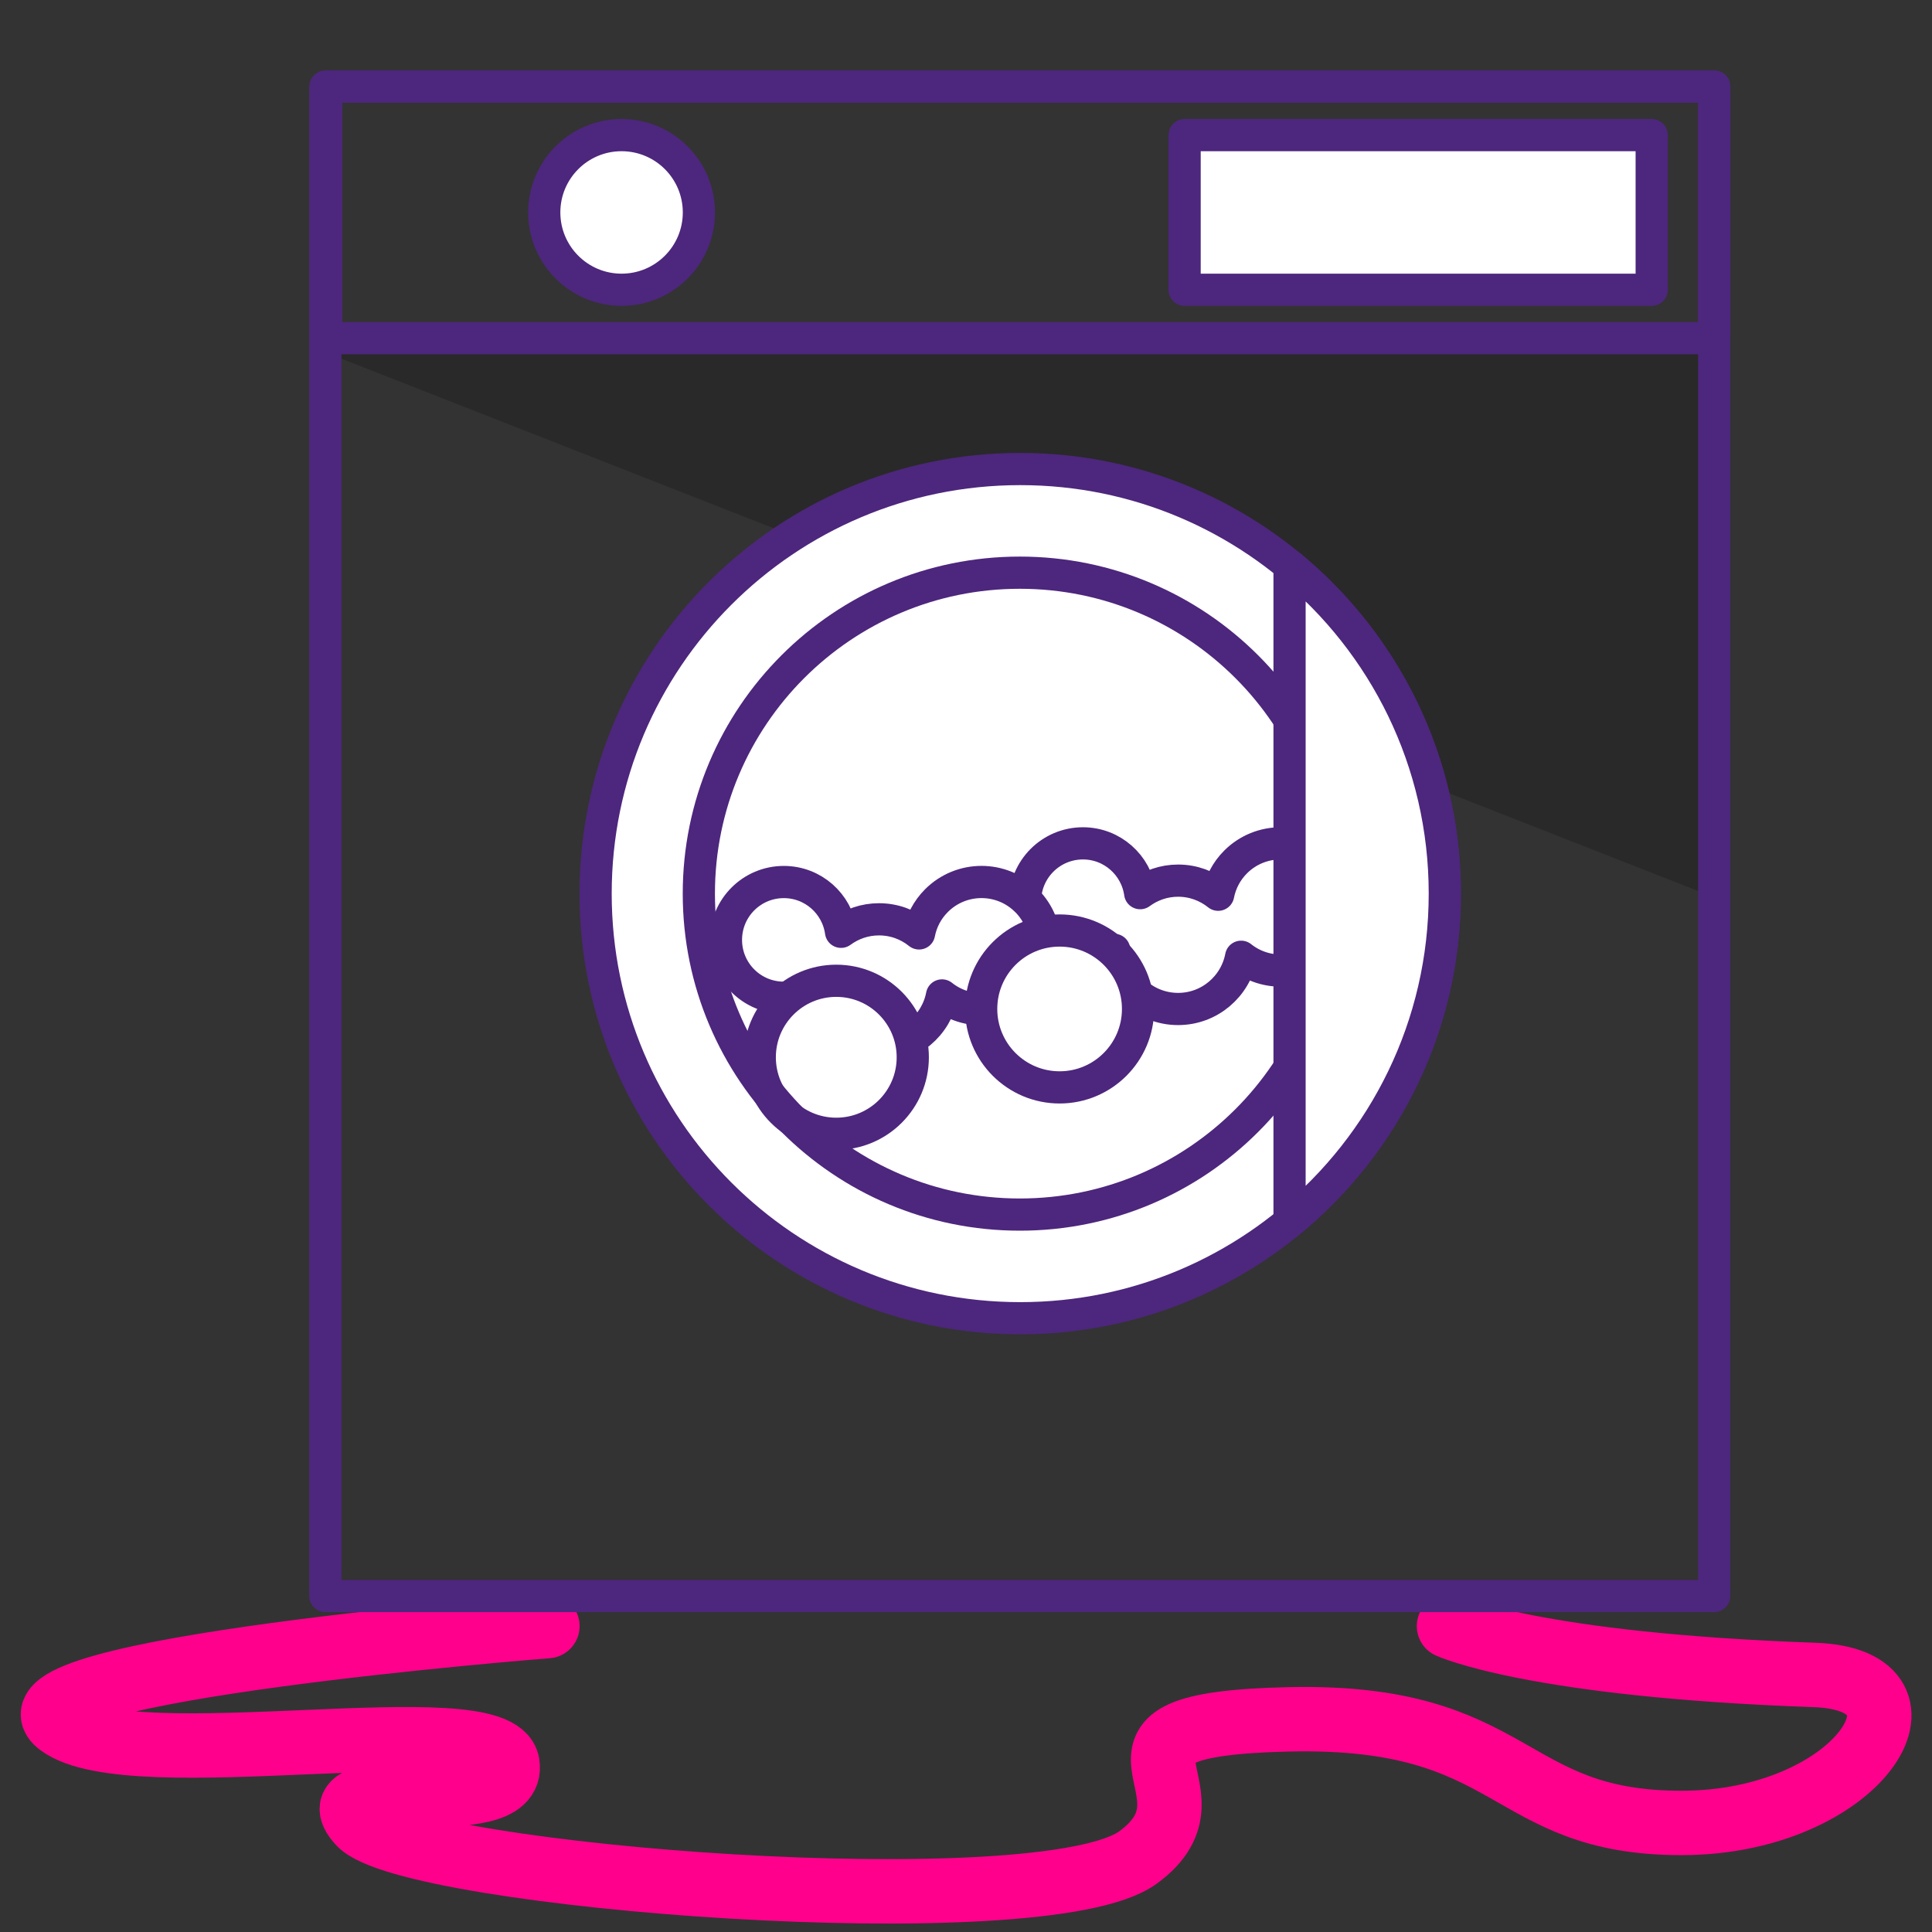 <svg width="60" height="60" viewBox="0 0 60 60" fill="none" xmlns="http://www.w3.org/2000/svg">
<rect x="0" y="0" width="60" height="60" fill="#333333" stroke="none"/>
<path opacity="0.19" d="M10.105 10.944L53.238 10.503L53.442 27.948L10.105 10.944Z" fill="black"/>
<path d="M31.683 40.939C38.966 40.939 44.87 35.036 44.87 27.753C44.87 20.47 38.966 14.566 31.683 14.566C24.4 14.566 18.497 20.47 18.497 27.753C18.497 35.036 24.4 40.939 31.683 40.939Z" fill="white" stroke="#4D267D" stroke-linecap="round" stroke-linejoin="round"/>
<path d="M17 50.5C17 50.5 -0.42 51.864 1.848 53.548C4.116 55.233 15.451 52.935 15.758 54.774C16.064 56.613 9.63 54.927 11.162 56.613C12.693 58.299 32.409 59.83 35.343 57.685C38.277 55.54 32.937 53.55 40.048 53.395C47.16 53.241 46.701 56.613 52.217 56.613C57.732 56.613 60.531 52.164 56.352 52.017C47.62 51.711 45 50.5 45 50.5" stroke="#FF008C" stroke-width="2" stroke-linecap="round" stroke-linejoin="round"/>
<path d="M41.167 26.769C40.397 25.998 39.145 25.998 38.373 26.769C38.084 27.058 37.904 27.414 37.831 27.787C37.489 27.513 37.057 27.349 36.587 27.349C36.145 27.349 35.739 27.495 35.409 27.738C35.286 26.865 34.539 26.191 33.632 26.191C32.639 26.191 31.834 26.995 31.834 27.988C31.834 28.981 32.639 29.785 33.632 29.785C33.989 29.785 34.322 29.679 34.602 29.499C34.681 30.526 35.539 31.335 36.587 31.335C37.56 31.335 38.368 30.636 38.544 29.713C39.319 30.331 40.452 30.282 41.169 29.563C41.94 28.792 41.94 27.541 41.169 26.769H41.167Z" fill="white" stroke="#4D267D" stroke-linecap="round" stroke-linejoin="round"/>
<path d="M31.878 27.969C31.107 27.198 29.856 27.198 29.084 27.969C28.794 28.259 28.614 28.614 28.542 28.988C28.2 28.713 27.768 28.55 27.297 28.55C26.856 28.55 26.45 28.695 26.119 28.938C25.997 28.065 25.25 27.392 24.342 27.392C23.349 27.392 22.545 28.196 22.545 29.189C22.545 30.182 23.349 30.986 24.342 30.986C24.699 30.986 25.032 30.879 25.312 30.699C25.392 31.727 26.25 32.535 27.297 32.535C28.27 32.535 29.079 31.836 29.255 30.914C30.03 31.532 31.163 31.482 31.88 30.764C32.651 29.993 32.651 28.742 31.88 27.969H31.878Z" fill="white" stroke="#4D267D" stroke-linecap="round" stroke-linejoin="round"/>
<path d="M32.907 33.77C34.252 33.77 35.343 32.679 35.343 31.334C35.343 29.988 34.252 28.898 32.907 28.898C31.562 28.898 30.471 29.988 30.471 31.334C30.471 32.679 31.562 33.77 32.907 33.77Z" fill="white" stroke="#4D267D" stroke-linecap="round" stroke-linejoin="round"/>
<path d="M25.971 35.211C27.283 35.211 28.347 34.147 28.347 32.835C28.347 31.523 27.283 30.459 25.971 30.459C24.659 30.459 23.595 31.523 23.595 32.835C23.595 34.147 24.659 35.211 25.971 35.211Z" fill="white" stroke="#4D267D" stroke-linecap="round" stroke-linejoin="round"/>
<path d="M53.236 2.689H10.105V49.566H53.236V2.689Z" stroke="#4D267D" stroke-linecap="round" stroke-linejoin="round"/>
<path d="M53.238 2.689H10.13V10.503H53.238V2.689Z" stroke="#4D267D" stroke-linecap="round" stroke-linejoin="round"/>
<path d="M31.671 37.72C37.176 37.72 41.639 33.258 41.639 27.753C41.639 22.248 37.176 17.785 31.671 17.785C26.166 17.785 21.703 22.248 21.703 27.753C21.703 33.258 26.166 37.72 31.671 37.72Z" stroke="#4D267D" stroke-linecap="round" stroke-linejoin="round"/>
<path d="M40.048 17.559V37.946C42.992 35.528 44.87 31.859 44.87 27.752C44.87 23.645 42.992 19.977 40.048 17.558V17.559Z" fill="white" stroke="#4D267D" stroke-linecap="round" stroke-linejoin="round"/>
<path d="M19.303 8.999C20.63 8.999 21.705 7.923 21.705 6.597C21.705 5.271 20.63 4.196 19.303 4.196C17.977 4.196 16.902 5.271 16.902 6.597C16.902 7.923 17.977 8.999 19.303 8.999Z" fill="white" stroke="#4D267D" stroke-linecap="round" stroke-linejoin="round"/>
<path d="M51.295 4.196H36.789V8.999H51.295V4.196Z" fill="white" stroke="#4D267D" stroke-linecap="round" stroke-linejoin="round"/>
</svg>
